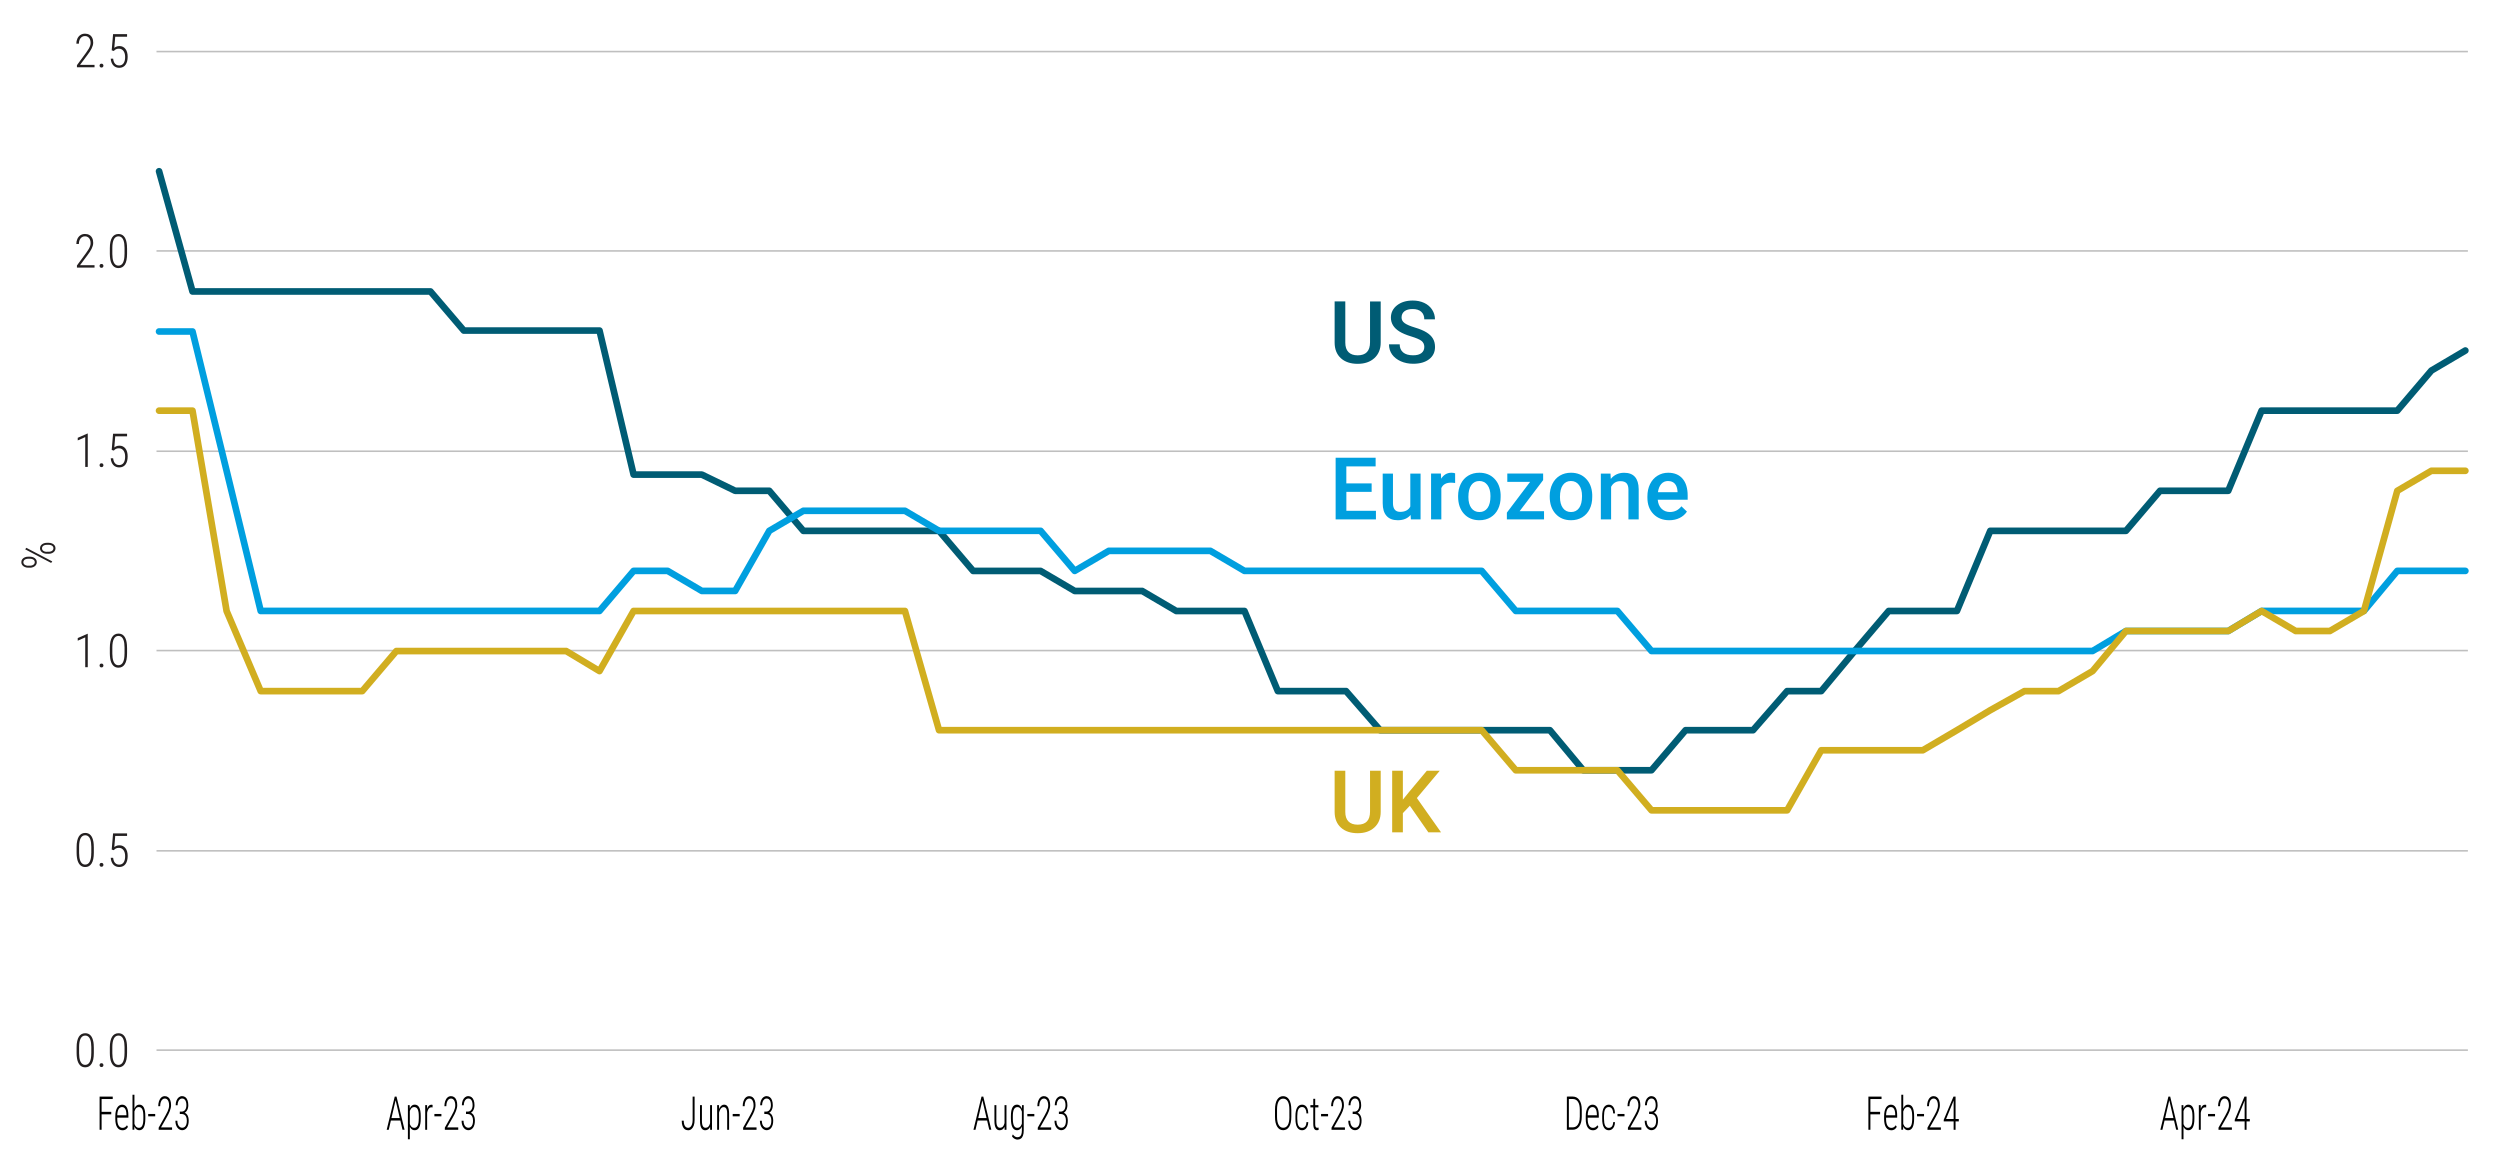 <?xml version="1.0" encoding="UTF-8"?> <svg xmlns="http://www.w3.org/2000/svg" id="Layer_3" data-name="Layer 3" viewBox="0 0 750 351.89"><path d="M46.95,255.25h693.42M46.95,195.17h693.42M46.95,135.37h693.42M46.95,75.28h693.42M46.95,15.47h693.42" style="fill: none; stroke: #bfbfbf; stroke-miterlimit: 10; stroke-width: .48px;"></path><path d="M46.95,315.04h693.42" style="fill: none; stroke: #bfbfbf; stroke-miterlimit: 10; stroke-width: .48px;"></path><path d="M47.72,51.38l10.03,36.06h71.39l10.01,11.73h40.7l10.23,43.21h20.46l10.01,4.86h10.23l10.23,12.02h40.7l10.23,12.02h20.24l10.23,6.01h20.24l10.23,6.01h20.46l10.01,24.03h20.46l10.23,11.73h50.93l10.01,12.01h20.46l10.23-12.01h20.24l10.23-11.73h10.23l10.01-12.02,10.23-12.02h20.46l10.01-24.04h40.7l10.23-12.02h20.46l10.01-24.04h40.7l10.23-12.02,10.19-6.01" style="fill: none; stroke: #005c74; stroke-linecap: round; stroke-linejoin: round; stroke-width: 2px;"></path><path d="M47.72,99.45h10.03l10.23,41.78,10.23,42.06h101.64l10.23-12.02h10.23l10.23,6.01h10.01l10.23-18.03,10.23-6.01h30.47l10.23,6.01h30.47l10.23,12.02,10.23-6.01h30.47l10.23,6.01h71.17l10.23,12.02h30.47l10.23,12.01h132.33l10.01-6h30.69l10.01-6.01h30.69l10.01-12.02h20.42" style="fill: none; stroke: #009fdf; stroke-linecap: round; stroke-linejoin: round; stroke-width: 2px;"></path><path d="M47.72,123.2h10.03l10.23,60.1,10.23,24.03h30.47l10.23-12.02h50.93l10.01,6.01,10.23-18.03h81.4l10.23,35.77h162.8l10.23,12.02h30.47l10.23,12.01h40.7l10.23-18.01h30.47l10.23-6.01,10.01-6.01,10.23-5.72h10.23l10.23-6.01,10.01-12.02h30.69l10.01-6.01,10.23,6.01h10.23l10.23-6.01,10.01-36.05,10.23-6.01h10.19" style="fill: none; stroke: #d1ae20; stroke-linecap: round; stroke-linejoin: round; stroke-width: 2px;"></path><g style="isolation: isolate;"><path d="M28.15,314.22v1.67c0,.74-.06,1.38-.17,1.92-.12.54-.29.99-.51,1.34-.22.35-.49.61-.81.79s-.68.26-1.09.26c-.32,0-.61-.05-.88-.16s-.51-.28-.72-.5c-.21-.23-.39-.51-.54-.85s-.26-.74-.33-1.2-.12-.99-.12-1.58v-1.67c0-.74.06-1.37.18-1.91s.29-.97.51-1.32c.22-.35.49-.61.81-.78.32-.17.68-.26,1.08-.26.32,0,.62.05.89.16s.51.27.72.5c.21.22.39.5.53.84s.26.73.33,1.19c.08.46.11.98.11,1.58ZM27.39,315.99v-1.88c0-.45-.03-.86-.08-1.23-.05-.37-.12-.69-.22-.96-.1-.28-.22-.51-.37-.69-.15-.19-.32-.33-.51-.42-.19-.09-.41-.14-.65-.14-.3,0-.57.07-.79.22s-.42.36-.57.65c-.15.29-.27.65-.35,1.08-.08.43-.12.93-.12,1.49v1.88c0,.45.03.85.08,1.22.05.37.12.69.22.97.1.28.22.52.37.71.15.19.32.34.51.43s.41.14.65.14c.31,0,.57-.08.8-.23.23-.15.42-.38.57-.67s.26-.66.34-1.09c.07-.43.11-.93.11-1.49Z" style="fill: #231f20; stroke-width: 0px;"></path><path d="M29.87,319.54c0-.16.05-.29.15-.41.1-.11.24-.17.43-.17s.32.06.42.17c.1.11.16.25.16.41s-.05.29-.16.41c-.1.11-.25.17-.42.17-.19,0-.33-.06-.43-.17-.1-.11-.15-.25-.15-.41Z" style="fill: #231f20; stroke-width: 0px;"></path><path d="M38.12,314.22v1.67c0,.74-.06,1.38-.17,1.92-.12.54-.29.99-.51,1.34-.22.35-.49.61-.81.79s-.68.26-1.09.26c-.32,0-.61-.05-.88-.16s-.51-.28-.72-.5c-.21-.23-.39-.51-.54-.85s-.26-.74-.33-1.2-.12-.99-.12-1.58v-1.67c0-.74.06-1.37.18-1.91s.29-.97.51-1.32c.22-.35.49-.61.81-.78.32-.17.68-.26,1.08-.26.32,0,.62.05.89.16s.51.27.72.5c.21.22.39.5.53.84s.26.73.33,1.19c.08.46.11.98.11,1.58ZM37.36,315.99v-1.88c0-.45-.03-.86-.08-1.23-.05-.37-.12-.69-.22-.96-.1-.28-.22-.51-.37-.69-.15-.19-.32-.33-.51-.42-.19-.09-.41-.14-.65-.14-.3,0-.57.07-.79.22s-.42.36-.57.65c-.15.29-.27.65-.35,1.08-.08.43-.12.93-.12,1.49v1.88c0,.45.03.85.08,1.22.05.37.12.69.22.97.1.28.22.52.37.71.15.19.32.34.51.43s.41.14.65.14c.31,0,.57-.08.8-.23.23-.15.42-.38.57-.67s.26-.66.34-1.09c.07-.43.11-.93.11-1.49Z" style="fill: #231f20; stroke-width: 0px;"></path></g><g style="isolation: isolate;"><path d="M28.15,254.13v1.67c0,.74-.06,1.38-.17,1.92-.12.54-.29.99-.51,1.34-.22.35-.49.61-.81.79s-.68.26-1.09.26c-.32,0-.61-.05-.88-.16s-.51-.28-.72-.5c-.21-.23-.39-.51-.54-.85s-.26-.74-.33-1.2-.12-.99-.12-1.58v-1.67c0-.74.06-1.37.18-1.91s.29-.97.51-1.32c.22-.35.49-.61.81-.78s.68-.26,1.08-.26c.32,0,.62.05.89.16s.51.27.72.5.39.5.53.84.26.73.33,1.19c.08.46.11.98.11,1.58ZM27.39,255.9v-1.88c0-.45-.03-.86-.08-1.23-.05-.37-.12-.69-.22-.96-.1-.28-.22-.51-.37-.69-.15-.19-.32-.33-.51-.42-.19-.09-.41-.14-.65-.14-.3,0-.57.07-.79.22-.23.15-.42.36-.57.65-.15.29-.27.65-.35,1.08-.08.43-.12.93-.12,1.49v1.88c0,.45.03.85.08,1.22.05.37.12.69.22.97.1.28.22.52.37.71.15.19.32.34.51.43s.41.14.65.14c.31,0,.57-.08.8-.23.23-.15.42-.38.57-.67s.26-.66.34-1.09c.07-.43.11-.93.11-1.49Z" style="fill: #231f20; stroke-width: 0px;"></path><path d="M29.87,259.45c0-.16.05-.29.15-.41.1-.11.24-.17.43-.17s.32.06.42.17c.1.11.16.25.16.41s-.05.29-.16.41c-.1.11-.25.17-.42.17-.19,0-.33-.06-.43-.17-.1-.11-.15-.25-.15-.41Z" style="fill: #231f20; stroke-width: 0px;"></path><path d="M34.12,255.05l-.61-.18.41-4.85h4.2v.77h-3.55l-.28,3.34c.14-.13.35-.25.62-.37.27-.12.57-.17.92-.17.38,0,.72.07,1.02.22.3.15.56.36.78.64s.39.62.5,1.01c.12.4.17.85.17,1.34s-.05.92-.15,1.32-.25.75-.46,1.05c-.21.3-.47.53-.79.69s-.7.25-1.13.25c-.33,0-.64-.06-.94-.17-.29-.11-.55-.28-.78-.51-.23-.23-.42-.52-.56-.87s-.24-.75-.27-1.21h.72c.05.44.15.81.3,1.12.16.3.36.53.62.69s.56.23.91.23c.29,0,.54-.06.76-.17.22-.11.41-.28.56-.5s.26-.49.34-.81c.08-.32.11-.68.11-1.09,0-.35-.04-.68-.12-.97-.08-.3-.2-.56-.36-.78s-.35-.4-.58-.52c-.23-.13-.5-.19-.8-.19-.39,0-.7.06-.93.19-.22.13-.44.3-.63.52Z" style="fill: #231f20; stroke-width: 0px;"></path></g><g style="isolation: isolate;"><path d="M26.33,190.16v10h-.76v-8.95l-2.25,1v-.79l2.88-1.27h.13Z" style="fill: #231f20; stroke-width: 0px;"></path><path d="M29.87,199.65c0-.16.05-.29.15-.41s.24-.17.43-.17.32.06.42.17.16.25.16.41-.05.29-.16.41-.25.17-.42.17c-.19,0-.33-.06-.43-.17s-.15-.25-.15-.41Z" style="fill: #231f20; stroke-width: 0px;"></path><path d="M38.12,194.33v1.67c0,.74-.06,1.38-.17,1.92-.12.54-.29.99-.51,1.34-.22.35-.49.61-.81.79s-.68.26-1.09.26c-.32,0-.61-.05-.88-.16s-.51-.28-.72-.5c-.21-.23-.39-.51-.54-.85s-.26-.74-.33-1.2-.12-.99-.12-1.58v-1.67c0-.74.06-1.37.18-1.91s.29-.97.51-1.32.49-.61.81-.78.68-.26,1.08-.26c.32,0,.62.05.89.16s.51.27.72.5.39.5.53.84.26.73.33,1.19c.08.46.11.98.11,1.58ZM37.36,196.1v-1.88c0-.45-.03-.86-.08-1.23s-.12-.69-.22-.96-.22-.51-.37-.69c-.15-.19-.32-.33-.51-.42-.19-.09-.41-.14-.65-.14-.3,0-.57.07-.79.22s-.42.36-.57.65c-.15.29-.27.65-.35,1.08s-.12.93-.12,1.49v1.88c0,.45.03.85.08,1.22s.12.69.22.97c.1.28.22.52.37.71s.32.34.51.43.41.14.65.14c.31,0,.57-.08.8-.23s.42-.38.57-.67.26-.66.34-1.09c.07-.43.11-.93.11-1.49Z" style="fill: #231f20; stroke-width: 0px;"></path></g><g style="isolation: isolate;"><path d="M26.33,130.08v10h-.76v-8.95l-2.25,1v-.79l2.88-1.27h.13Z" style="fill: #231f20; stroke-width: 0px;"></path><path d="M29.87,139.56c0-.16.05-.29.15-.41s.24-.17.43-.17.32.06.42.17.16.25.16.41-.05.29-.16.41-.25.17-.42.17c-.19,0-.33-.06-.43-.17s-.15-.25-.15-.41Z" style="fill: #231f20; stroke-width: 0px;"></path><path d="M34.12,135.16l-.61-.18.41-4.85h4.2v.77h-3.55l-.28,3.34c.14-.13.35-.25.62-.37s.57-.17.92-.17c.38,0,.72.07,1.02.22.3.15.56.36.78.64s.39.62.5,1.02c.12.4.17.85.17,1.34s-.05.92-.15,1.32-.25.75-.46,1.05-.47.53-.79.69-.7.25-1.13.25c-.33,0-.64-.06-.94-.17s-.55-.28-.78-.51c-.23-.23-.42-.52-.56-.86s-.24-.75-.27-1.21h.72c.05.44.15.81.3,1.12.16.3.36.53.62.69s.56.23.91.23c.29,0,.54-.06.76-.17.22-.11.41-.28.56-.5s.26-.49.34-.81c.08-.32.11-.68.11-1.09,0-.35-.04-.68-.12-.97s-.2-.56-.36-.78-.35-.4-.58-.52c-.23-.13-.5-.19-.8-.19-.39,0-.7.06-.93.19-.22.13-.44.3-.63.52Z" style="fill: #231f20; stroke-width: 0px;"></path></g><g style="isolation: isolate;"><path d="M28.36,79.56v.72h-5.28v-.64l2.73-3.71c.34-.46.61-.86.81-1.21s.34-.67.43-.95.13-.56.13-.84c0-.4-.06-.75-.2-1.05-.13-.31-.32-.54-.57-.72s-.56-.26-.92-.26c-.38,0-.71.1-.98.3s-.48.47-.63.81c-.15.34-.22.74-.22,1.19h-.76c0-.55.1-1.05.31-1.51s.5-.82.89-1.09.85-.41,1.4-.41c.51,0,.94.11,1.31.32.37.21.65.52.85.92.2.4.3.88.3,1.43,0,.3-.04.6-.13.9-.09.3-.21.61-.36.91-.15.31-.33.6-.52.9s-.4.58-.62.87l-2.32,3.12h4.36Z" style="fill: #231f20; stroke-width: 0px;"></path><path d="M29.87,79.77c0-.16.05-.29.15-.41s.24-.17.43-.17.32.06.42.17.16.25.16.41-.05.29-.16.41-.25.17-.42.17c-.19,0-.33-.06-.43-.17s-.15-.25-.15-.41Z" style="fill: #231f20; stroke-width: 0px;"></path><path d="M38.12,74.45v1.67c0,.74-.06,1.38-.17,1.92-.12.54-.29.99-.51,1.34-.22.35-.49.61-.81.79s-.68.26-1.09.26c-.32,0-.61-.05-.88-.16s-.51-.28-.72-.5c-.21-.23-.39-.51-.54-.85s-.26-.74-.33-1.2-.12-.99-.12-1.58v-1.67c0-.74.06-1.37.18-1.91s.29-.97.51-1.32.49-.61.81-.78.68-.26,1.08-.26c.32,0,.62.05.89.16s.51.27.72.5.39.5.53.84.26.73.33,1.19c.08.46.11.98.11,1.58ZM37.36,76.22v-1.88c0-.45-.03-.86-.08-1.23s-.12-.69-.22-.96-.22-.51-.37-.69c-.15-.19-.32-.33-.51-.42-.19-.09-.41-.14-.65-.14-.3,0-.57.07-.79.22s-.42.36-.57.65c-.15.29-.27.65-.35,1.08s-.12.93-.12,1.49v1.88c0,.45.03.85.08,1.22s.12.69.22.97c.1.28.22.52.37.71s.32.34.51.43.41.14.65.14c.31,0,.57-.08.8-.23s.42-.38.57-.67.26-.66.34-1.09c.07-.43.11-.93.11-1.49Z" style="fill: #231f20; stroke-width: 0px;"></path></g><g style="isolation: isolate;"><path d="M28.36,19.47v.72h-5.28v-.64l2.73-3.71c.34-.46.61-.86.81-1.21s.34-.67.43-.95.13-.56.13-.84c0-.4-.06-.75-.2-1.05-.13-.31-.32-.54-.57-.72s-.56-.26-.92-.26c-.38,0-.71.1-.98.3s-.48.47-.63.81c-.15.34-.22.74-.22,1.19h-.76c0-.55.1-1.05.31-1.51s.5-.82.89-1.09.85-.41,1.4-.41c.51,0,.94.11,1.31.32.37.21.65.52.85.92.2.4.3.88.3,1.43,0,.3-.04.6-.13.9-.09.3-.21.61-.36.91-.15.31-.33.6-.52.9s-.4.58-.62.87l-2.32,3.12h4.36Z" style="fill: #231f20; stroke-width: 0px;"></path><path d="M29.87,19.68c0-.16.05-.29.15-.41s.24-.17.43-.17.32.06.42.17.16.25.16.41-.05.29-.16.41-.25.17-.42.17c-.19,0-.33-.06-.43-.17s-.15-.25-.15-.41Z" style="fill: #231f20; stroke-width: 0px;"></path><path d="M34.12,15.28l-.61-.18.41-4.85h4.2v.77h-3.55l-.28,3.34c.14-.13.35-.25.62-.37s.57-.17.92-.17c.38,0,.72.07,1.02.22.3.15.56.36.78.64s.39.62.5,1.02c.12.4.17.85.17,1.34s-.05.92-.15,1.32-.25.75-.46,1.05-.47.53-.79.69-.7.25-1.13.25c-.33,0-.64-.06-.94-.17s-.55-.28-.78-.51c-.23-.23-.42-.52-.56-.86s-.24-.75-.27-1.21h.72c.05.44.15.81.3,1.12.16.3.36.53.62.69s.56.23.91.23c.29,0,.54-.06.76-.17.22-.11.41-.28.56-.5s.26-.49.34-.81c.08-.32.11-.68.11-1.09,0-.35-.04-.68-.12-.97s-.2-.56-.36-.78-.35-.4-.58-.52c-.23-.13-.5-.19-.8-.19-.39,0-.7.06-.93.19-.22.13-.44.3-.63.52Z" style="fill: #231f20; stroke-width: 0px;"></path></g><g style="isolation: isolate;"><path d="M30.48,328.98v9.95h-.6v-9.95h.6ZM33.82,328.98v.73h-3.52v-.73h3.52ZM33.38,333.55v.75h-3.08v-.75h3.08Z" style="fill: #000; stroke-width: 0px;"></path><path d="M36.73,339.08c-.31,0-.6-.07-.86-.2-.26-.13-.49-.34-.68-.62-.19-.28-.34-.62-.44-1.04-.1-.42-.16-.92-.16-1.49v-.85c0-.62.06-1.14.17-1.58.11-.44.26-.8.45-1.08.19-.28.41-.49.65-.62.24-.13.5-.2.77-.2.31,0,.58.07.81.2.23.13.43.33.59.6.16.27.28.61.36,1.01.08.41.12.89.12,1.45v.64h-3.57v-.72h2.99v-.18c0-.48-.06-.89-.15-1.23-.1-.34-.24-.6-.43-.78-.19-.18-.43-.27-.72-.27-.21,0-.41.05-.59.15-.18.1-.33.26-.46.48s-.23.5-.3.85c-.07.35-.1.77-.1,1.27v.85c0,.45.04.84.11,1.17s.18.6.32.82.31.38.5.49c.19.11.41.16.64.16.29,0,.54-.06.76-.2.22-.13.42-.33.58-.59l.3.51c-.1.18-.23.34-.38.5-.15.15-.33.28-.55.37-.21.09-.46.14-.75.14Z" style="fill: #000; stroke-width: 0px;"></path><path d="M39.75,328.43h.58v9.06l-.04,1.44h-.54v-10.5ZM43.6,334.89v.69c0,.6-.04,1.11-.12,1.55-.08.44-.2.8-.35,1.09s-.35.5-.57.64-.48.21-.77.21-.53-.07-.74-.2c-.21-.13-.39-.32-.54-.55s-.26-.52-.35-.85c-.09-.33-.15-.69-.18-1.08v-2.21c.04-.42.11-.8.2-1.14.09-.34.21-.64.36-.88.15-.25.33-.44.53-.57.2-.13.44-.2.72-.2.29,0,.55.07.77.2s.42.34.57.62.27.64.35,1.08c.08.45.12.98.12,1.6ZM43.01,335.58v-.69c0-.47-.03-.88-.08-1.23-.05-.35-.13-.63-.24-.86s-.25-.4-.42-.51c-.17-.11-.38-.17-.62-.17s-.44.06-.62.17c-.17.12-.31.27-.42.46-.11.19-.2.4-.27.63-.07.22-.12.45-.15.67v2.53c.05.3.13.59.25.86.12.27.28.49.48.66.2.17.45.25.74.25.24,0,.44-.06.61-.17.17-.11.31-.28.42-.51.11-.23.19-.51.24-.86.05-.34.08-.75.08-1.23Z" style="fill: #000; stroke-width: 0px;"></path><path d="M46.56,334.19v.71h-2.1v-.71h2.1Z" style="fill: #000; stroke-width: 0px;"></path><path d="M51.62,338.22v.72h-4.02v-.64l2.08-3.71c.26-.46.47-.86.62-1.21.15-.35.26-.67.33-.95.07-.28.1-.56.1-.84,0-.4-.05-.75-.15-1.05-.1-.31-.24-.54-.43-.72s-.42-.26-.7-.26c-.29,0-.54.1-.75.3-.21.2-.37.47-.48.81-.11.34-.17.74-.17,1.19h-.58c0-.55.08-1.05.23-1.51.16-.45.38-.82.68-1.09.29-.27.65-.41,1.07-.41.38,0,.72.11,1,.32.28.21.49.52.64.92.15.4.23.88.23,1.43,0,.3-.03.6-.1.9-.07.3-.16.61-.28.91s-.25.6-.4.9c-.15.29-.3.58-.47.87l-1.76,3.12h3.32Z" style="fill: #000; stroke-width: 0px;"></path><path d="M53.94,334.22v-.56h.61c.37,0,.69.07.95.2.26.13.47.32.64.55.16.23.28.51.36.82s.11.64.11.99c0,.46-.05.86-.15,1.21-.1.35-.24.65-.41.89-.18.24-.38.43-.62.55-.24.12-.5.19-.78.19-.26,0-.51-.06-.75-.18-.24-.12-.46-.3-.65-.54-.19-.24-.35-.54-.46-.89-.11-.35-.17-.76-.17-1.23h.58c0,.42.06.79.18,1.1.12.32.29.56.51.74.22.18.47.27.76.27s.54-.08.75-.24.37-.4.48-.71c.11-.32.17-.7.17-1.15,0-.47-.07-.86-.2-1.16-.13-.3-.31-.52-.55-.66s-.5-.21-.81-.21h-.54ZM53.94,333.49h.54c.32,0,.58-.09.8-.26.21-.17.37-.4.48-.69.11-.29.16-.62.16-.97,0-.4-.05-.75-.14-1.05-.09-.3-.24-.54-.42-.71-.19-.17-.43-.26-.73-.26-.26,0-.49.08-.69.25-.2.16-.36.4-.48.7-.12.31-.18.67-.18,1.09h-.58c0-.54.08-1.01.25-1.43.17-.41.4-.74.69-.97.29-.23.62-.35.99-.35s.7.11.98.32c.28.21.5.53.65.94s.23.91.23,1.5c0,.3-.04.59-.12.88-.08.29-.2.55-.36.79s-.36.43-.61.57-.53.22-.85.22h-.61v-.57Z" style="fill: #000; stroke-width: 0px;"></path></g><g style="isolation: isolate;"><path d="M118.8,329.58l-2.18,9.35h-.61l2.41-9.95h.42l-.03.6ZM120.42,335.41v.74h-3.42v-.74h3.42ZM120.75,338.93l-2.18-9.35-.03-.6h.42l2.41,9.95h-.62Z" style="fill: #000; stroke-width: 0px;"></path><path d="M122.95,332.96v8.82h-.58v-10.24h.54l.04,1.42ZM126.22,334.89v.69c0,.6-.04,1.11-.12,1.55-.08.44-.2.8-.35,1.09-.16.29-.35.5-.57.64s-.48.21-.77.21-.52-.07-.74-.19c-.21-.13-.4-.31-.55-.55-.15-.24-.27-.51-.36-.82-.09-.31-.15-.66-.18-1.05v-2.28c.04-.42.11-.8.2-1.14.09-.34.21-.64.36-.88.15-.25.33-.44.54-.57.21-.13.45-.2.72-.2.29,0,.55.07.78.2.22.13.42.34.57.62.16.28.27.64.35,1.08.08.45.12.98.12,1.6ZM125.64,335.58v-.69c0-.48-.03-.89-.08-1.23-.06-.34-.14-.63-.25-.86-.11-.23-.26-.4-.43-.51-.18-.11-.38-.17-.62-.17s-.45.06-.62.17c-.17.12-.31.27-.43.46s-.2.4-.27.63c-.07.22-.12.45-.15.67v2.59c.06.3.15.58.27.84.12.26.28.47.47.63.2.16.44.24.73.24.24,0,.44-.06.61-.17.17-.11.31-.28.43-.51.11-.23.2-.52.25-.87.05-.35.08-.76.08-1.23Z" style="fill: #000; stroke-width: 0px;"></path><path d="M128.14,332.75v6.18h-.58v-7.4h.56l.02,1.22ZM129.78,331.48l-.02.77c-.06-.02-.12-.03-.17-.04-.06,0-.12-.01-.19-.01-.22,0-.41.06-.57.19-.16.13-.3.31-.41.54-.11.23-.2.5-.26.8-.06.3-.1.63-.11.98l-.2.12c0-.48.03-.92.09-1.34s.16-.78.29-1.09c.13-.31.29-.56.49-.73.2-.17.43-.26.71-.26.06,0,.13,0,.2.02.07.02.12.04.15.06Z" style="fill: #000; stroke-width: 0px;"></path><path d="M132.42,334.19v.71h-2.1v-.71h2.1Z" style="fill: #000; stroke-width: 0px;"></path><path d="M137.47,338.22v.72h-4.02v-.64l2.08-3.71c.26-.46.47-.86.62-1.21.15-.35.26-.67.33-.95.07-.28.1-.56.1-.84,0-.4-.05-.75-.15-1.05-.1-.31-.24-.54-.43-.72s-.42-.26-.7-.26c-.29,0-.54.1-.75.3-.21.2-.37.47-.48.81-.11.34-.17.74-.17,1.19h-.58c0-.55.08-1.05.23-1.51.16-.45.38-.82.68-1.09.29-.27.65-.41,1.07-.41.38,0,.72.11,1,.32.28.21.49.52.64.92.15.4.23.88.23,1.43,0,.3-.03.6-.1.9-.07.3-.16.61-.28.91s-.25.6-.4.9c-.15.29-.3.58-.47.87l-1.76,3.12h3.32Z" style="fill: #000; stroke-width: 0px;"></path><path d="M139.8,334.22v-.56h.61c.37,0,.69.07.95.2.26.13.47.32.64.55.16.23.28.51.36.82s.11.64.11.99c0,.46-.05.86-.15,1.21-.1.35-.24.65-.41.89-.18.24-.38.43-.62.55-.24.12-.5.19-.78.19-.26,0-.51-.06-.75-.18-.24-.12-.46-.3-.65-.54-.19-.24-.35-.54-.46-.89-.11-.35-.17-.76-.17-1.23h.58c0,.42.06.79.18,1.1.12.32.29.56.51.74.22.18.47.27.76.27s.54-.08.75-.24.37-.4.48-.71c.11-.32.17-.7.17-1.15,0-.47-.07-.86-.2-1.16-.13-.3-.31-.52-.55-.66s-.5-.21-.81-.21h-.54ZM139.8,333.49h.54c.32,0,.58-.09.8-.26.21-.17.37-.4.48-.69.11-.29.16-.62.16-.97,0-.4-.05-.75-.14-1.05-.09-.3-.24-.54-.42-.71-.19-.17-.43-.26-.73-.26-.26,0-.49.08-.69.25-.2.16-.36.4-.48.7-.12.31-.18.67-.18,1.09h-.58c0-.54.08-1.01.25-1.43.17-.41.4-.74.69-.97.29-.23.62-.35.99-.35s.7.11.98.32c.28.21.5.53.65.94s.23.91.23,1.5c0,.3-.04.59-.12.88-.08.29-.2.55-.36.79s-.36.43-.61.57-.53.22-.85.22h-.61v-.57Z" style="fill: #000; stroke-width: 0px;"></path></g><g style="isolation: isolate;"><path d="M207.79,335.97v-6.99h.59v6.99c0,.67-.08,1.24-.25,1.7-.17.46-.4.81-.69,1.05-.29.24-.62.36-.99.36s-.72-.1-1.01-.31-.52-.53-.68-.96-.24-.97-.24-1.61h.6c0,.47.05.87.16,1.19.11.32.26.56.46.72s.44.24.71.24c.25,0,.48-.09.68-.27s.36-.44.48-.8c.12-.36.18-.79.18-1.31Z" style="fill: #000; stroke-width: 0px;"></path><path d="M213.13,335.84h.28c0,.45-.03.88-.1,1.28-.07.39-.18.74-.33,1.03-.15.29-.34.52-.58.68-.24.16-.52.25-.85.25-.23,0-.44-.05-.63-.16-.19-.1-.35-.27-.49-.49-.14-.22-.24-.51-.32-.86-.08-.35-.11-.78-.11-1.29v-4.74h.58v4.75c0,.39.03.71.08.98.06.27.13.48.23.63s.21.27.34.33c.12.07.26.1.4.1.38,0,.68-.12.89-.34.22-.23.37-.54.47-.92.09-.38.14-.79.14-1.23ZM213.02,337.22v-5.69h.58v7.4h-.56l-.02-1.71Z" style="fill: #000; stroke-width: 0px;"></path><path d="M215.72,333.12v5.82h-.58v-7.4h.56l.02,1.58ZM215.59,334.78l-.25-.2c.01-.44.07-.85.16-1.23s.23-.72.39-1.01c.17-.29.36-.52.59-.69s.47-.25.75-.25c.24,0,.45.05.63.15.18.1.34.26.47.47s.23.49.3.84c.07.34.1.76.1,1.25v4.83h-.58v-4.83c0-.51-.04-.9-.13-1.19-.09-.29-.21-.49-.37-.61-.16-.12-.35-.18-.58-.18-.24,0-.45.08-.63.25-.18.17-.34.39-.46.66-.13.27-.22.56-.29.86-.07.31-.1.6-.1.88Z" style="fill: #000; stroke-width: 0px;"></path><path d="M221.91,334.19v.71h-2.1v-.71h2.1Z" style="fill: #000; stroke-width: 0px;"></path><path d="M226.96,338.22v.72h-4.02v-.64l2.08-3.71c.26-.46.47-.86.62-1.21.15-.35.26-.67.33-.95.07-.28.1-.56.1-.84,0-.4-.05-.75-.15-1.05-.1-.31-.24-.54-.43-.72s-.42-.26-.7-.26c-.29,0-.54.1-.75.3-.21.2-.37.47-.48.81-.11.34-.17.74-.17,1.19h-.58c0-.55.08-1.05.23-1.51.16-.45.38-.82.68-1.09.29-.27.65-.41,1.07-.41.38,0,.72.11,1,.32.28.21.49.52.64.92.15.4.23.88.23,1.43,0,.3-.03.6-.1.9-.07.3-.16.61-.28.91s-.25.6-.4.9c-.15.29-.3.58-.47.87l-1.76,3.12h3.32Z" style="fill: #000; stroke-width: 0px;"></path><path d="M229.29,334.22v-.56h.61c.37,0,.69.07.95.2.26.13.47.32.64.55.16.23.28.51.36.82s.11.64.11.99c0,.46-.05.86-.15,1.21-.1.35-.24.65-.41.89-.18.24-.38.43-.62.55-.24.12-.5.19-.78.19-.26,0-.51-.06-.75-.18-.24-.12-.46-.3-.65-.54-.19-.24-.35-.54-.46-.89-.11-.35-.17-.76-.17-1.23h.58c0,.42.06.79.18,1.1.12.32.29.56.51.74.22.18.47.27.76.27s.54-.08.75-.24.37-.4.48-.71c.11-.32.17-.7.17-1.15,0-.47-.07-.86-.2-1.16-.13-.3-.31-.52-.55-.66s-.5-.21-.81-.21h-.54ZM229.29,333.49h.54c.32,0,.58-.09.8-.26.21-.17.37-.4.48-.69.11-.29.16-.62.16-.97,0-.4-.05-.75-.14-1.05-.09-.3-.24-.54-.42-.71-.19-.17-.43-.26-.73-.26-.26,0-.49.08-.69.25-.2.16-.36.4-.48.7-.12.31-.18.67-.18,1.09h-.58c0-.54.08-1.01.25-1.43.17-.41.4-.74.69-.97.29-.23.62-.35.99-.35s.7.11.98.32c.28.21.5.53.65.94s.23.91.23,1.5c0,.3-.04.59-.12.88-.08.29-.2.55-.36.79s-.36.43-.61.57-.53.22-.85.22h-.61v-.57Z" style="fill: #000; stroke-width: 0px;"></path></g><g style="isolation: isolate;"><path d="M294.83,329.58l-2.18,9.35h-.61l2.41-9.95h.42l-.03.6ZM296.44,335.41v.74h-3.42v-.74h3.42ZM296.78,338.93l-2.18-9.35-.03-.6h.42l2.41,9.95h-.62Z" style="fill: #000; stroke-width: 0px;"></path><path d="M301.46,335.84h.28c0,.45-.03.88-.1,1.28-.07.39-.18.74-.33,1.03-.15.29-.34.52-.58.68-.24.16-.52.25-.85.25-.23,0-.44-.05-.63-.16-.19-.1-.35-.27-.49-.49-.14-.22-.24-.51-.32-.86-.08-.35-.11-.78-.11-1.29v-4.74h.58v4.75c0,.39.03.71.08.98.06.27.13.48.23.63s.21.27.34.33c.12.07.26.1.4.1.38,0,.68-.12.89-.34.22-.23.37-.54.47-.92.09-.38.14-.79.14-1.23ZM301.36,337.22v-5.69h.58v7.4h-.56l-.02-1.71Z" style="fill: #000; stroke-width: 0px;"></path><path d="M303.27,335.58v-.69c0-.62.04-1.15.12-1.6.08-.44.21-.8.36-1.08s.35-.48.58-.62c.23-.13.48-.2.77-.2s.51.07.72.2c.21.13.38.32.53.57s.26.54.35.88.16.72.2,1.14v2.21c-.03.39-.1.75-.18,1.08-.09.33-.21.61-.35.85s-.33.42-.54.55c-.21.13-.46.2-.73.2s-.53-.07-.76-.21-.42-.36-.58-.64-.28-.65-.36-1.09-.12-.96-.12-1.55ZM306.58,331.54h.54v7.58c0,.64-.08,1.16-.23,1.57s-.37.71-.65.9c-.28.19-.61.29-1,.29-.19,0-.38-.04-.59-.12-.21-.08-.4-.19-.59-.34-.19-.15-.34-.34-.47-.55l.27-.55c.19.29.41.5.63.64.23.14.46.21.71.21.29,0,.54-.07.74-.2.2-.13.35-.35.46-.65.1-.3.16-.69.16-1.18v-5.98l.04-1.63ZM303.85,334.89v.69c0,.47.03.88.08,1.23.05.34.14.63.25.86.11.23.25.4.42.51.17.11.38.17.61.17.29,0,.54-.08.74-.24.2-.16.35-.38.47-.64.12-.27.21-.56.26-.88v-2.53c-.03-.22-.08-.44-.15-.67-.07-.23-.16-.43-.27-.63-.11-.19-.25-.34-.42-.46-.17-.12-.38-.17-.62-.17s-.44.06-.61.17c-.17.11-.31.28-.43.51-.11.23-.2.51-.25.86-.05.34-.08.75-.08,1.23Z" style="fill: #000; stroke-width: 0px;"></path><path d="M310.3,334.19v.71h-2.1v-.71h2.1Z" style="fill: #000; stroke-width: 0px;"></path><path d="M315.35,338.22v.72h-4.02v-.64l2.08-3.71c.26-.46.47-.86.62-1.21.15-.35.26-.67.33-.95.07-.28.1-.56.1-.84,0-.4-.05-.75-.15-1.05-.1-.31-.24-.54-.43-.72s-.42-.26-.7-.26c-.29,0-.54.1-.75.3-.21.2-.37.47-.48.81-.11.34-.17.74-.17,1.19h-.58c0-.55.08-1.05.23-1.51.16-.45.38-.82.68-1.09.29-.27.65-.41,1.07-.41.38,0,.72.11,1,.32.28.21.49.52.64.92.15.4.23.88.23,1.43,0,.3-.03.6-.1.9-.07.3-.16.61-.28.91s-.25.6-.4.9c-.15.29-.3.58-.47.87l-1.76,3.12h3.32Z" style="fill: #000; stroke-width: 0px;"></path><path d="M317.67,334.22v-.56h.61c.37,0,.69.07.95.2.26.13.47.32.64.55.16.23.28.51.36.82s.11.64.11.99c0,.46-.05.86-.15,1.21-.1.35-.24.65-.41.89-.18.24-.38.43-.62.55-.24.12-.5.19-.78.19-.26,0-.51-.06-.75-.18-.24-.12-.46-.3-.65-.54-.19-.24-.35-.54-.46-.89-.11-.35-.17-.76-.17-1.23h.58c0,.42.06.79.18,1.1.12.32.29.56.51.74.22.18.47.27.76.27s.54-.08.75-.24.37-.4.48-.71c.11-.32.17-.7.17-1.15,0-.47-.07-.86-.2-1.16-.13-.3-.31-.52-.55-.66s-.5-.21-.81-.21h-.54ZM317.67,333.49h.54c.32,0,.58-.09.8-.26.21-.17.37-.4.48-.69.11-.29.16-.62.16-.97,0-.4-.05-.75-.14-1.05-.09-.3-.24-.54-.42-.71-.19-.17-.43-.26-.73-.26-.26,0-.49.08-.69.25-.2.16-.36.4-.48.7-.12.31-.18.67-.18,1.09h-.58c0-.54.08-1.01.25-1.43.17-.41.4-.74.69-.97.29-.23.62-.35.99-.35s.7.11.98.32c.28.21.5.53.65.94s.23.91.23,1.5c0,.3-.04.59-.12.88-.08.29-.2.55-.36.79s-.36.43-.61.57-.53.22-.85.22h-.61v-.57Z" style="fill: #000; stroke-width: 0px;"></path></g><g style="isolation: isolate;"><path d="M387.4,332.88v2.15c0,.66-.06,1.24-.17,1.74-.11.5-.27.92-.49,1.26-.21.34-.47.6-.77.77-.3.17-.64.26-1.02.26s-.71-.09-1.01-.26c-.3-.18-.56-.43-.77-.77-.21-.34-.38-.76-.5-1.26-.12-.5-.17-1.08-.17-1.74v-2.15c0-.66.06-1.24.17-1.74s.28-.93.49-1.26.47-.59.77-.77c.3-.18.64-.26,1.01-.26s.72.09,1.02.26c.3.17.56.43.77.77.21.34.38.76.49,1.26s.17,1.09.17,1.74ZM386.81,335.04v-2.17c0-.55-.04-1.02-.12-1.43-.08-.41-.2-.75-.36-1.02s-.35-.48-.58-.62-.5-.21-.8-.21-.55.07-.78.21-.42.34-.58.62-.28.61-.36,1.02c-.08.41-.12.89-.12,1.43v2.17c0,.55.04,1.02.13,1.43.08.41.21.75.37,1.03.16.28.35.48.58.62s.49.21.78.21.57-.07.8-.21.42-.34.58-.62c.16-.28.27-.62.35-1.03.08-.41.12-.88.12-1.43Z" style="fill: #000; stroke-width: 0px;"></path><path d="M390.64,338.36c.21,0,.42-.05.61-.16.19-.1.34-.28.47-.53s.19-.59.21-1.03h.55c-.01.53-.11.98-.28,1.34s-.39.63-.66.82-.57.28-.89.28-.63-.07-.88-.22-.46-.36-.63-.65c-.17-.29-.3-.65-.38-1.07-.09-.43-.13-.92-.13-1.48v-.84c0-.56.04-1.05.13-1.48s.21-.78.38-1.07.38-.5.63-.65.55-.22.88-.22.65.09.92.28c.27.19.49.48.65.87.16.39.25.88.26,1.48h-.55c-.01-.46-.08-.83-.2-1.11s-.27-.49-.46-.62c-.19-.13-.4-.19-.63-.19-.27,0-.49.06-.68.18-.19.12-.33.3-.45.53-.12.23-.2.51-.25.85-.05.34-.08.72-.08,1.15v.84c0,.43.03.82.08,1.15.05.33.14.62.25.85s.27.41.45.53.41.18.68.18Z" style="fill: #000; stroke-width: 0px;"></path><path d="M395.52,331.54v.68h-2.4v-.68h2.4ZM393.98,329.64h.58v7.48c0,.35.03.61.08.78s.13.29.22.34c.09.06.19.09.3.09.08,0,.15,0,.22-.02s.13-.03.19-.05l.02.7c-.06.03-.15.06-.25.08-.1.02-.21.03-.32.03-.2,0-.37-.06-.53-.18-.16-.12-.28-.32-.37-.6-.09-.28-.14-.67-.14-1.16v-7.49Z" style="fill: #000; stroke-width: 0px;"></path><path d="M398.42,334.19v.71h-2.1v-.71h2.1Z" style="fill: #000; stroke-width: 0px;"></path><path d="M403.48,338.22v.72h-4.02v-.64l2.08-3.71c.26-.46.47-.86.62-1.21.15-.35.26-.67.33-.95.07-.28.1-.56.1-.84,0-.4-.05-.75-.15-1.05-.1-.31-.24-.54-.43-.72s-.42-.26-.7-.26c-.29,0-.54.1-.75.3-.21.2-.37.47-.48.81-.11.34-.17.74-.17,1.19h-.58c0-.55.08-1.05.23-1.51.16-.45.38-.82.68-1.09.29-.27.65-.41,1.07-.41.38,0,.72.11,1,.32.28.21.49.52.64.92.15.4.23.88.23,1.43,0,.3-.03.6-.1.9-.07.3-.16.61-.28.91s-.25.6-.4.9c-.15.29-.3.58-.47.87l-1.76,3.12h3.32Z" style="fill: #000; stroke-width: 0px;"></path><path d="M405.8,334.22v-.56h.61c.37,0,.69.07.95.2.26.13.47.32.64.55.16.23.28.51.36.82s.11.64.11.99c0,.46-.05.86-.15,1.21-.1.35-.24.65-.41.89-.18.24-.38.43-.62.55-.24.12-.5.19-.78.19-.26,0-.51-.06-.75-.18-.24-.12-.46-.3-.65-.54-.19-.24-.35-.54-.46-.89-.11-.35-.17-.76-.17-1.23h.58c0,.42.06.79.18,1.1.12.32.29.56.51.74.22.18.47.27.76.27s.54-.08.75-.24.37-.4.48-.71c.11-.32.17-.7.17-1.15,0-.47-.07-.86-.2-1.16-.13-.3-.31-.52-.55-.66s-.5-.21-.81-.21h-.54ZM405.8,333.49h.54c.32,0,.58-.09.8-.26.21-.17.37-.4.48-.69.11-.29.16-.62.16-.97,0-.4-.05-.75-.14-1.05-.09-.3-.24-.54-.42-.71-.19-.17-.43-.26-.73-.26-.26,0-.49.08-.69.25-.2.16-.36.4-.48.7-.12.31-.18.67-.18,1.09h-.58c0-.54.08-1.01.25-1.43.17-.41.4-.74.69-.97.29-.23.62-.35.99-.35s.7.11.98.32c.28.21.5.53.65.94s.23.91.23,1.5c0,.3-.04.59-.12.88-.08.29-.2.55-.36.79s-.36.43-.61.57-.53.22-.85.22h-.61v-.57Z" style="fill: #000; stroke-width: 0px;"></path></g><g style="isolation: isolate;"><path d="M470.66,328.98v9.95h-.6v-9.95h.6ZM471.8,338.93h-1.42v-.73h1.42c.45,0,.84-.12,1.16-.38s.56-.62.73-1.1.25-1.07.25-1.77v-2.02c0-.53-.05-1-.14-1.4-.1-.4-.23-.74-.42-1.01-.18-.27-.4-.48-.66-.61s-.55-.21-.88-.21h-1.49v-.73h1.49c.4,0,.77.09,1.1.26.33.17.61.43.85.77s.42.75.55,1.24.19,1.06.19,1.7v2c0,.64-.06,1.21-.19,1.71-.13.5-.31.91-.55,1.25s-.53.59-.86.77c-.34.17-.71.26-1.12.26Z" style="fill: #000; stroke-width: 0px;"></path><path d="M477.86,339.08c-.31,0-.6-.07-.86-.2-.26-.13-.49-.34-.68-.62-.19-.28-.34-.62-.44-1.04-.1-.42-.16-.92-.16-1.49v-.85c0-.62.06-1.14.17-1.58.11-.44.26-.8.45-1.08.19-.28.41-.49.65-.62.24-.13.5-.2.77-.2.31,0,.58.07.81.2.23.13.43.33.59.6.16.27.28.61.36,1.01.08.41.12.89.12,1.45v.64h-3.57v-.72h2.99v-.18c0-.48-.06-.89-.15-1.23-.1-.34-.24-.6-.43-.78-.19-.18-.43-.27-.72-.27-.21,0-.41.05-.59.15-.18.1-.33.26-.46.48s-.23.5-.3.85c-.07.35-.1.77-.1,1.27v.85c0,.45.04.84.11,1.17s.18.6.32.82.31.38.5.49c.19.11.41.16.64.16.29,0,.54-.06.76-.2.22-.13.42-.33.58-.59l.3.51c-.1.18-.23.34-.38.5-.15.15-.33.28-.55.37-.21.09-.46.14-.75.14Z" style="fill: #000; stroke-width: 0px;"></path><path d="M482.66,338.36c.21,0,.42-.05.61-.16.19-.1.34-.28.47-.53s.19-.59.21-1.03h.55c-.01.53-.11.98-.28,1.34s-.39.63-.66.82-.57.28-.89.28-.63-.07-.88-.22-.46-.36-.63-.65c-.17-.29-.3-.65-.38-1.07-.09-.43-.13-.92-.13-1.48v-.84c0-.56.04-1.05.13-1.48s.21-.78.38-1.07.38-.5.63-.65.55-.22.88-.22.65.09.92.28c.27.19.49.48.65.87.16.39.25.88.26,1.48h-.55c-.01-.46-.08-.83-.2-1.11s-.27-.49-.46-.62c-.19-.13-.4-.19-.63-.19-.27,0-.49.06-.68.18-.19.12-.33.3-.45.53-.12.23-.2.51-.25.85-.05.34-.08.72-.08,1.15v.84c0,.43.03.82.08,1.15.05.33.14.62.25.85s.27.41.45.53.41.18.68.18Z" style="fill: #000; stroke-width: 0px;"></path><path d="M487.35,334.19v.71h-2.1v-.71h2.1Z" style="fill: #000; stroke-width: 0px;"></path><path d="M492.4,338.22v.72h-4.02v-.64l2.08-3.71c.26-.46.47-.86.62-1.21.15-.35.26-.67.33-.95.07-.28.1-.56.1-.84,0-.4-.05-.75-.15-1.05-.1-.31-.24-.54-.43-.72s-.42-.26-.7-.26c-.29,0-.54.1-.75.3-.21.2-.37.47-.48.81-.11.34-.17.74-.17,1.19h-.58c0-.55.08-1.05.23-1.51.16-.45.38-.82.68-1.09.29-.27.65-.41,1.07-.41.38,0,.72.11,1,.32.28.21.49.52.64.92.15.4.23.88.23,1.43,0,.3-.03.6-.1.9-.07.3-.16.61-.28.91s-.25.6-.4.9c-.15.29-.3.58-.47.87l-1.76,3.12h3.32Z" style="fill: #000; stroke-width: 0px;"></path><path d="M494.73,334.22v-.56h.61c.37,0,.69.07.95.2.26.13.47.32.64.55.16.23.28.51.36.82s.11.64.11.99c0,.46-.05.86-.15,1.21-.1.35-.24.65-.41.89-.18.24-.38.43-.62.55-.24.12-.5.19-.78.19-.26,0-.51-.06-.75-.18-.24-.12-.46-.3-.65-.54-.19-.24-.35-.54-.46-.89-.11-.35-.17-.76-.17-1.23h.58c0,.42.06.79.18,1.1.12.32.29.56.51.74.22.18.47.27.76.27s.54-.08.75-.24.37-.4.48-.71c.11-.32.17-.7.17-1.15,0-.47-.07-.86-.2-1.16-.13-.3-.31-.52-.55-.66s-.5-.21-.81-.21h-.54ZM494.73,333.49h.54c.32,0,.58-.09.8-.26.21-.17.37-.4.48-.69.11-.29.16-.62.16-.97,0-.4-.05-.75-.14-1.05-.09-.3-.24-.54-.42-.71-.19-.17-.43-.26-.73-.26-.26,0-.49.08-.69.25-.2.16-.36.4-.48.7-.12.31-.18.67-.18,1.09h-.58c0-.54.08-1.01.25-1.43.17-.41.4-.74.69-.97.29-.23.62-.35.99-.35s.7.11.98.32c.28.21.5.53.65.94s.23.91.23,1.5c0,.3-.04.59-.12.88-.08.29-.2.55-.36.79s-.36.43-.61.57-.53.22-.85.22h-.61v-.57Z" style="fill: #000; stroke-width: 0px;"></path></g><g style="isolation: isolate;"><path d="M561.12,328.98v9.95h-.6v-9.95h.6ZM564.46,328.98v.73h-3.52v-.73h3.52ZM564.03,333.55v.75h-3.08v-.75h3.08Z" style="fill: #000; stroke-width: 0px;"></path><path d="M567.37,339.08c-.31,0-.6-.07-.86-.2-.26-.13-.49-.34-.68-.62-.19-.28-.34-.62-.44-1.04-.1-.42-.16-.92-.16-1.49v-.85c0-.62.06-1.14.17-1.58.11-.44.26-.8.45-1.08.19-.28.41-.49.65-.62.24-.13.5-.2.77-.2.31,0,.58.07.81.2.23.13.43.33.59.6.16.27.28.61.36,1.01.08.41.12.89.12,1.45v.64h-3.57v-.72h2.99v-.18c0-.48-.06-.89-.15-1.23-.1-.34-.24-.6-.43-.78-.19-.18-.43-.27-.72-.27-.21,0-.41.05-.59.15-.18.1-.33.26-.46.48s-.23.5-.3.85c-.07.35-.1.77-.1,1.27v.85c0,.45.04.84.11,1.17s.18.6.32.82.31.38.5.49c.19.11.41.16.64.16.29,0,.54-.06.76-.2.22-.13.42-.33.58-.59l.3.51c-.1.18-.23.34-.38.5-.15.15-.33.28-.55.37-.21.09-.46.14-.75.14Z" style="fill: #000; stroke-width: 0px;"></path><path d="M570.39,328.43h.58v9.06l-.04,1.44h-.54v-10.5ZM574.24,334.89v.69c0,.6-.04,1.11-.12,1.55-.08.44-.2.8-.35,1.09s-.35.5-.57.64-.48.21-.77.21-.53-.07-.74-.2c-.21-.13-.39-.32-.54-.55s-.26-.52-.35-.85c-.09-.33-.15-.69-.18-1.08v-2.21c.04-.42.11-.8.2-1.14.09-.34.21-.64.36-.88.15-.25.33-.44.53-.57.2-.13.44-.2.72-.2.29,0,.55.07.77.2s.42.34.57.62.27.64.35,1.08c.08.45.12.98.12,1.6ZM573.66,335.58v-.69c0-.47-.03-.88-.08-1.23-.05-.35-.13-.63-.24-.86s-.25-.4-.42-.51c-.17-.11-.38-.17-.62-.17s-.44.06-.62.17c-.17.12-.31.27-.42.46-.11.19-.2.4-.27.63-.07.22-.12.45-.15.67v2.53c.05.3.13.59.25.86.12.27.28.49.48.66.2.17.45.25.74.25.24,0,.44-.06.61-.17.17-.11.31-.28.42-.51.11-.23.19-.51.24-.86.05-.34.08-.75.08-1.23Z" style="fill: #000; stroke-width: 0px;"></path><path d="M577.21,334.19v.71h-2.1v-.71h2.1Z" style="fill: #000; stroke-width: 0px;"></path><path d="M582.26,338.22v.72h-4.02v-.64l2.08-3.71c.26-.46.47-.86.62-1.21.15-.35.26-.67.33-.95.07-.28.1-.56.1-.84,0-.4-.05-.75-.15-1.05-.1-.31-.24-.54-.43-.72s-.42-.26-.7-.26c-.29,0-.54.1-.75.3-.21.2-.37.47-.48.81-.11.34-.17.74-.17,1.19h-.58c0-.55.08-1.05.23-1.51.16-.45.38-.82.68-1.09.29-.27.65-.41,1.07-.41.38,0,.72.11,1,.32.28.21.49.52.64.92.15.4.23.88.23,1.43,0,.3-.03.6-.1.9-.07.3-.16.61-.28.91s-.25.6-.4.9c-.15.29-.3.58-.47.87l-1.76,3.12h3.32Z" style="fill: #000; stroke-width: 0px;"></path><path d="M587.64,335.71v.71h-4.52v-.49l2.93-6.96h.48l-.64,1.7-2.06,5.03h3.82ZM586.67,328.98v9.95h-.58v-9.95h.58Z" style="fill: #000; stroke-width: 0px;"></path></g><g style="isolation: isolate;"><path d="M650.9,329.58l-2.18,9.35h-.61l2.41-9.95h.42l-.03.6ZM652.51,335.41v.74h-3.42v-.74h3.42ZM652.85,338.93l-2.18-9.35-.03-.6h.42l2.41,9.95h-.62Z" style="fill: #000; stroke-width: 0px;"></path><path d="M655.05,332.96v8.82h-.58v-10.24h.54l.04,1.42ZM658.32,334.89v.69c0,.6-.04,1.11-.12,1.55-.08.44-.2.8-.35,1.09-.16.29-.35.5-.57.64s-.48.21-.77.21-.52-.07-.74-.19c-.21-.13-.4-.31-.55-.55-.15-.24-.27-.51-.36-.82-.09-.31-.15-.66-.18-1.05v-2.28c.04-.42.11-.8.2-1.14.09-.34.21-.64.36-.88.15-.25.33-.44.54-.57.21-.13.45-.2.72-.2.29,0,.55.07.78.2.22.13.42.34.57.62.16.28.27.64.35,1.08.08.45.12.98.12,1.6ZM657.74,335.58v-.69c0-.48-.03-.89-.08-1.23-.06-.34-.14-.63-.25-.86-.11-.23-.26-.4-.43-.51-.18-.11-.38-.17-.62-.17s-.45.06-.62.17c-.17.12-.31.27-.43.46s-.2.4-.27.63c-.07.22-.12.45-.15.67v2.59c.06.3.15.58.27.84.12.26.28.47.47.63.2.16.44.24.73.24.24,0,.44-.06.61-.17.17-.11.31-.28.43-.51.11-.23.2-.52.25-.87.05-.35.08-.76.08-1.23Z" style="fill: #000; stroke-width: 0px;"></path><path d="M660.23,332.75v6.18h-.58v-7.4h.56l.02,1.22ZM661.87,331.48l-.02.77c-.06-.02-.12-.03-.17-.04-.06,0-.12-.01-.19-.01-.22,0-.41.06-.57.19-.16.13-.3.31-.41.54-.11.23-.2.5-.26.8-.06.3-.1.63-.11.98l-.2.12c0-.48.03-.92.09-1.34s.16-.78.29-1.09c.13-.31.29-.56.49-.73.2-.17.43-.26.71-.26.06,0,.13,0,.2.02.07.02.12.04.15.06Z" style="fill: #000; stroke-width: 0px;"></path><path d="M664.51,334.19v.71h-2.1v-.71h2.1Z" style="fill: #000; stroke-width: 0px;"></path><path d="M669.57,338.22v.72h-4.02v-.64l2.08-3.71c.26-.46.47-.86.62-1.21.15-.35.26-.67.33-.95.07-.28.1-.56.1-.84,0-.4-.05-.75-.15-1.05-.1-.31-.24-.54-.43-.72s-.42-.26-.7-.26c-.29,0-.54.1-.75.3-.21.2-.37.47-.48.81-.11.34-.17.74-.17,1.19h-.58c0-.55.08-1.05.23-1.51.16-.45.38-.82.68-1.09.29-.27.65-.41,1.07-.41.38,0,.72.11,1,.32.28.21.49.52.64.92.15.4.23.88.23,1.43,0,.3-.03.6-.1.9-.07.3-.16.61-.28.91s-.25.6-.4.9c-.15.29-.3.58-.47.87l-1.76,3.12h3.32Z" style="fill: #000; stroke-width: 0px;"></path><path d="M674.94,335.71v.71h-4.52v-.49l2.93-6.96h.48l-.64,1.7-2.06,5.03h3.82ZM673.97,328.98v9.95h-.58v-9.95h.58Z" style="fill: #000; stroke-width: 0px;"></path></g><g style="isolation: isolate;"><path d="M8.99,170.31h-.53c-.38,0-.72-.07-1.03-.21s-.56-.33-.75-.57-.28-.54-.28-.88.09-.63.28-.88.44-.44.75-.57.65-.2,1.03-.2h.53c.37,0,.71.07,1.02.2s.56.32.75.57.28.54.28.88-.09.63-.28.88-.44.44-.75.58-.65.21-1.02.21ZM8.46,169.71h.53c.24,0,.47-.04.69-.12s.4-.2.54-.35c.14-.15.21-.35.21-.59s-.07-.43-.21-.58-.32-.27-.54-.34-.45-.11-.69-.11h-.53c-.25,0-.48.04-.7.11s-.4.19-.54.35c-.14.15-.21.35-.21.59s.07.43.21.58c.14.16.32.27.54.35s.46.12.7.12ZM7.9,164.34l7.78,4.08-.34.46-7.78-4.08.34-.46ZM14.59,166.13h-.53c-.37,0-.72-.07-1.03-.2s-.56-.33-.75-.57-.28-.54-.28-.87.09-.64.28-.88.44-.44.75-.57.65-.2,1.03-.2h.53c.37,0,.72.07,1.03.2s.56.32.75.57.28.53.28.87-.09.63-.28.88-.44.44-.75.58-.65.2-1.03.2ZM14.06,165.53h.53c.24,0,.47-.04.69-.11s.4-.19.54-.35c.14-.16.21-.36.21-.6s-.07-.43-.21-.58-.32-.27-.54-.34c-.22-.08-.45-.11-.7-.11h-.53c-.26,0-.5.04-.72.12s-.4.19-.53.35c-.13.15-.2.35-.2.59s.07.43.2.58c.13.15.31.27.53.35s.46.12.72.12Z" style="fill: #231f20; stroke-width: 0px;"></path></g><g style="isolation: isolate;"><path d="M414.21,90.41v12.35c0,1.96-.63,3.52-1.89,4.67-1.26,1.15-2.93,1.72-5.02,1.72s-3.8-.56-5.04-1.69-1.87-2.7-1.87-4.7v-12.34h3.2v12.37c0,1.24.31,2.18.94,2.83s1.55.98,2.77.98c2.47,0,3.71-1.3,3.71-3.91v-12.26h3.2Z" style="fill: #005c74; stroke-width: 0px;"></path><path d="M427.3,104.14c0-.81-.29-1.44-.86-1.88-.57-.44-1.6-.88-3.09-1.33s-2.67-.95-3.55-1.5c-1.68-1.06-2.53-2.44-2.53-4.14,0-1.49.61-2.72,1.82-3.68,1.21-.96,2.79-1.45,4.73-1.45,1.29,0,2.43.24,3.44.71s1.8,1.15,2.37,2.02.86,1.85.86,2.91h-3.2c0-.96-.3-1.72-.91-2.27-.61-.55-1.47-.82-2.6-.82-1.05,0-1.86.22-2.44.67-.58.45-.87,1.07-.87,1.88,0,.68.31,1.24.94,1.69s1.66.89,3.1,1.32,2.59.91,3.47,1.46,1.51,1.17,1.92,1.88.61,1.53.61,2.48c0,1.54-.59,2.77-1.77,3.68-1.18.91-2.78,1.36-4.8,1.36-1.34,0-2.57-.25-3.69-.74-1.12-.5-1.99-1.18-2.62-2.05-.62-.87-.93-1.89-.93-3.05h3.21c0,1.05.35,1.86,1.04,2.44s1.69.86,2.98.86c1.12,0,1.96-.23,2.52-.68.56-.45.84-1.05.84-1.8Z" style="fill: #005c74; stroke-width: 0px;"></path></g><g style="isolation: isolate;"><path d="M414.21,231.22v12.35c0,1.96-.63,3.52-1.89,4.67-1.26,1.15-2.93,1.72-5.02,1.72s-3.8-.56-5.04-1.7c-1.24-1.13-1.87-2.7-1.87-4.7v-12.34h3.2v12.37c0,1.24.31,2.18.94,2.83s1.55.98,2.77.98c2.47,0,3.71-1.3,3.71-3.91v-12.26h3.2Z" style="fill: #d1ae20; stroke-width: 0px;"></path><path d="M422.95,241.72l-2.09,2.22v5.76h-3.21v-18.48h3.21v8.67l1.78-2.2,5.41-6.47h3.88l-6.87,8.19,7.26,10.3h-3.81l-5.56-7.99Z" style="fill: #d1ae20; stroke-width: 0px;"></path></g><g style="isolation: isolate;"><path d="M411.5,147.56h-7.59v5.69h8.87v2.56h-12.09v-18.48h12v2.59h-8.79v5.1h7.59v2.54Z" style="fill: #009fdf; stroke-width: 0px;"></path><path d="M423.2,154.47c-.91,1.07-2.19,1.6-3.86,1.6-1.49,0-2.62-.44-3.38-1.31-.77-.87-1.15-2.13-1.15-3.78v-8.9h3.08v8.86c0,1.74.72,2.62,2.17,2.62s2.51-.54,3.03-1.61v-9.86h3.08v13.74h-2.91l-.08-1.35Z" style="fill: #009fdf; stroke-width: 0px;"></path><path d="M436.52,144.9c-.41-.07-.83-.1-1.26-.1-1.41,0-2.37.54-2.86,1.62v9.39h-3.08v-13.74h2.95l.08,1.54c.75-1.19,1.78-1.79,3.1-1.79.44,0,.8.06,1.09.18v2.89Z" style="fill: #009fdf; stroke-width: 0px;"></path><path d="M437.43,148.82c0-1.35.27-2.56.8-3.64s1.28-1.91,2.25-2.49,2.07-.87,3.33-.87c1.85,0,3.36.6,4.51,1.79,1.16,1.19,1.78,2.78,1.87,4.75v.72c.01,1.35-.25,2.56-.77,3.63-.52,1.07-1.27,1.89-2.23,2.48-.97.58-2.09.88-3.36.88-1.94,0-3.49-.65-4.65-1.94-1.16-1.29-1.75-3.01-1.75-5.16v-.15ZM440.52,149.09c0,1.41.29,2.52.88,3.32s1.4,1.2,2.44,1.2,1.85-.41,2.43-1.22c.58-.81.87-2,.87-3.57,0-1.39-.3-2.49-.9-3.3-.6-.81-1.41-1.22-2.43-1.22s-1.81.4-2.4,1.2-.89,2-.89,3.59Z" style="fill: #009fdf; stroke-width: 0px;"></path><path d="M455.9,153.35h7.31v2.46h-11.15v-2.02l6.97-9.23h-6.84v-2.49h10.75v1.96l-7.05,9.32Z" style="fill: #009fdf; stroke-width: 0px;"></path><path d="M464.91,148.82c0-1.35.27-2.56.8-3.64s1.28-1.91,2.25-2.49,2.07-.87,3.33-.87c1.85,0,3.36.6,4.51,1.79,1.16,1.19,1.78,2.78,1.87,4.75v.72c.01,1.35-.25,2.56-.77,3.63-.52,1.07-1.27,1.89-2.23,2.48-.97.58-2.09.88-3.36.88-1.94,0-3.49-.65-4.65-1.94-1.16-1.29-1.75-3.01-1.75-5.16v-.15ZM467.99,149.09c0,1.41.29,2.52.88,3.32s1.4,1.2,2.44,1.2,1.85-.41,2.43-1.22c.58-.81.87-2,.87-3.57,0-1.39-.3-2.49-.9-3.3-.6-.81-1.41-1.22-2.43-1.22s-1.81.4-2.4,1.2-.89,2-.89,3.59Z" style="fill: #009fdf; stroke-width: 0px;"></path><path d="M483.15,142.08l.09,1.59c1.02-1.23,2.35-1.84,4-1.84,2.86,0,4.32,1.64,4.37,4.91v9.08h-3.08v-8.9c0-.87-.19-1.52-.57-1.94-.38-.42-.99-.63-1.85-.63-1.24,0-2.17.56-2.78,1.69v9.78h-3.08v-13.74h2.91Z" style="fill: #009fdf; stroke-width: 0px;"></path><path d="M500.79,156.07c-1.96,0-3.54-.62-4.75-1.85-1.21-1.23-1.82-2.87-1.82-4.92v-.38c0-1.37.26-2.6.79-3.68.53-1.08,1.27-1.92,2.23-2.52s2.02-.9,3.2-.9c1.87,0,3.32.6,4.33,1.79,1.02,1.19,1.53,2.88,1.53,5.07v1.24h-8.98c.09,1.13.47,2.03,1.14,2.69.66.66,1.5.99,2.51.99,1.41,0,2.56-.57,3.45-1.71l1.66,1.59c-.55.82-1.28,1.46-2.2,1.91-.92.45-1.95.68-3.09.68ZM500.43,144.3c-.85,0-1.53.3-2.05.89-.52.59-.85,1.42-1,2.48h5.88v-.23c-.07-1.03-.34-1.81-.83-2.34s-1.15-.79-2.01-.79Z" style="fill: #009fdf; stroke-width: 0px;"></path></g></svg> 